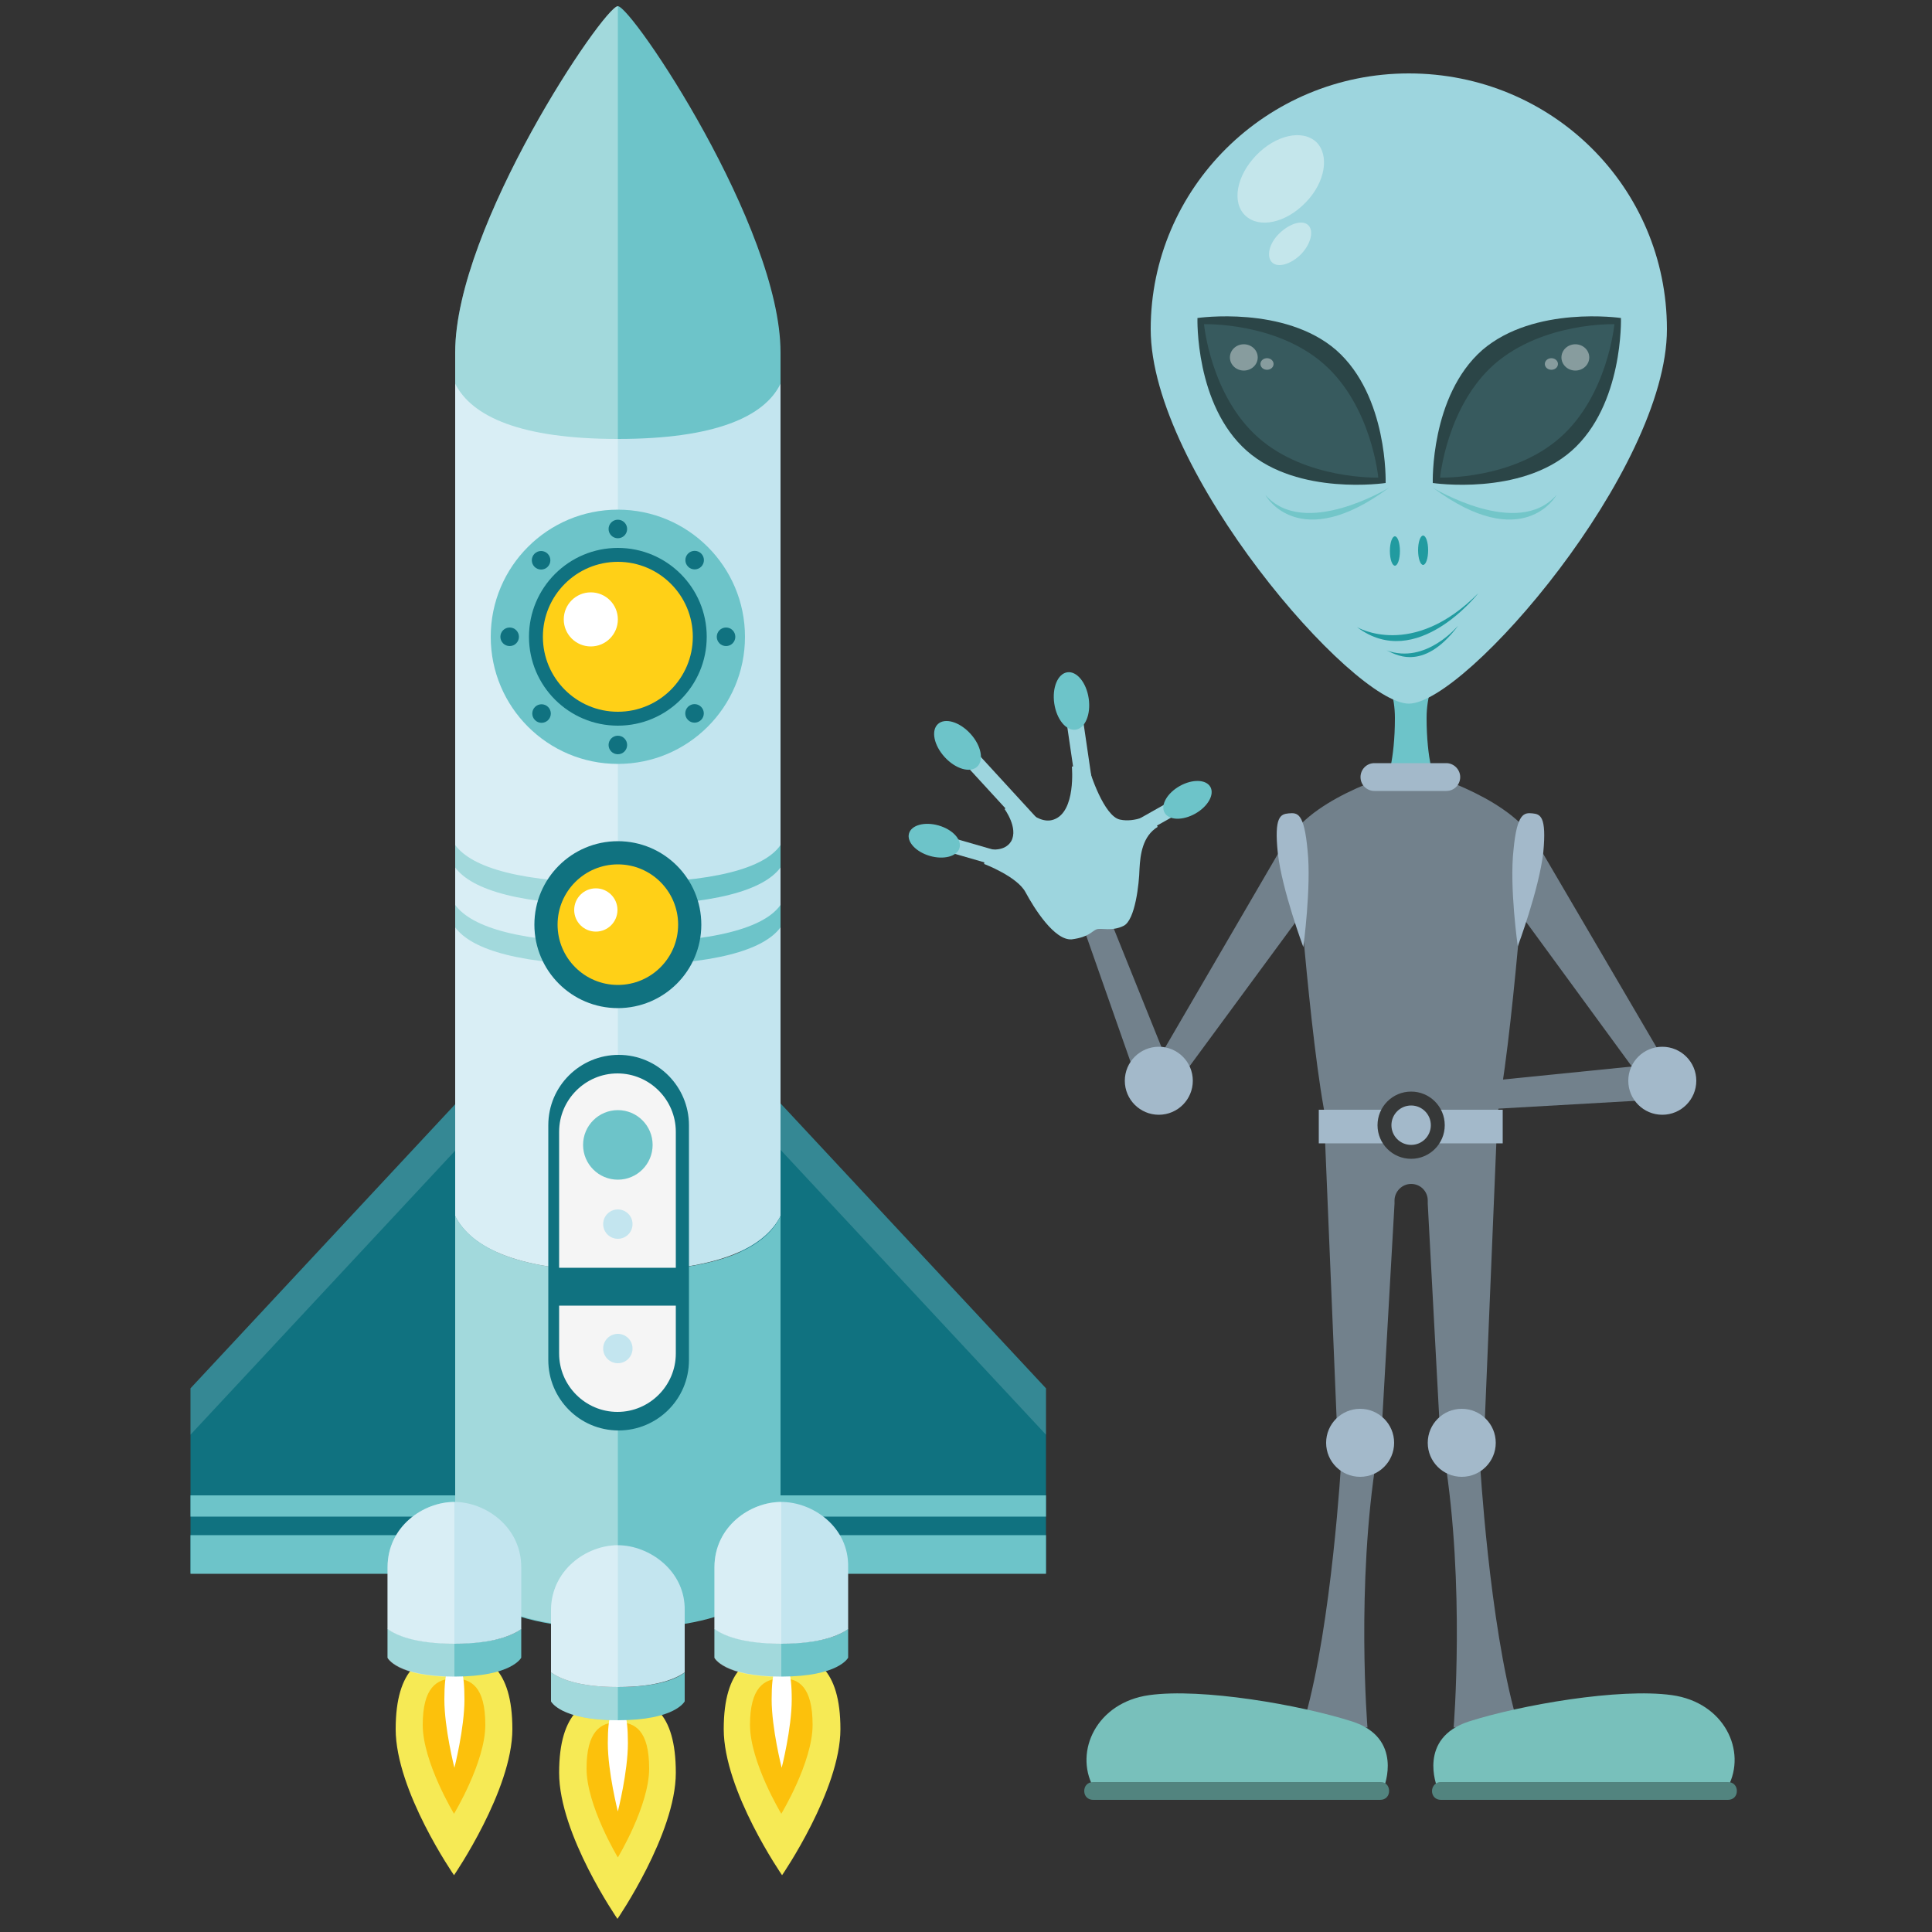 <?xml version="1.0" encoding="utf-8"?>
<!-- Generator: Adobe Illustrator 21.0.1, SVG Export Plug-In . SVG Version: 6.00 Build 0)  -->
<svg version="1.1" id="Шар_1" xmlns="http://www.w3.org/2000/svg" xmlns:xlink="http://www.w3.org/1999/xlink" x="0px" y="0px"
	 viewBox="0 0 500 500" style="enable-background:new 0 0 500 500;" xml:space="preserve">
<rect x="0" y="0" width="500" height="500" fill="#333333" stroke="none"/>
<style type="text/css">
	.st0{fill:#6DC4C9;}
	.st1{fill:#72818C;}
	.st2{fill:#A3B9CA;}
	.st3{fill:#78C0BB;}
	.st4{fill:#52847F;}
	.st5{fill:#363838;}
	.st6{fill:#9DD5DE;}
	.st7{opacity:0.4;fill:#FFFFFF;enable-background:new    ;}
	.st8{fill:#2B4547;}
	.st9{fill:#375A5E;}
	.st10{fill:#219BA0;}
	.st11{fill:#73C6C9;}
	.st12{fill:#107280;}
	.st13{opacity:0.16;}
	.st14{fill:#FFFFFF;}
	.st15{fill:#C3E5EF;}
	.st16{opacity:0.36;fill:#FFFFFF;enable-background:new    ;}
	.st17{fill:#FFD017;}
	.st18{fill:#F5F5F5;}
	.st19{fill:#F6EA55;}
	.st20{fill:#FCC10C;}
</style>
<g>
	<path class="st0" d="M361,185.8c0,11.1-2.1,16.2-2.1,16.2l6.2-0.9l6.2,0.9c0,0-2.1-5.3-2.1-16.2c0-11.1,6.8-17.5,6.8-17.5h-10.7
		h-10.7C354.4,168.3,361,174.9,361,185.8z"/>
	<polygon class="st1" points="305.3,282.7 296.3,285.4 279.7,238.1 286.3,235.5 	"/>
	<polygon class="st1" points="435.3,284.2 434.4,274.8 383.8,279.9 384.5,287.1 	"/>
	<g>
		<polygon class="st1" points="303.4,282 297.4,278.2 332,218.8 337.9,235.1 		"/>
		<polygon class="st1" points="426.7,282 432.9,278.2 398.1,218.8 392.4,235.1 		"/>
		<g>
			<circle class="st2" cx="299.9" cy="279.7" r="8.8"/>
			<circle class="st2" cx="430.2" cy="279.7" r="8.8"/>
		</g>
	</g>
	<path class="st1" d="M365.2,199c0,0-21.3,5.3-30.1,16c0,0,3.8,55.1,8.3,76h21.8H387c4.5-20.9,8.3-76,8.3-76
		C386.2,204.3,365.2,199,365.2,199z"/>
	<path class="st2" d="M377.9,201.1c0,1.9-1.5,3.6-3.6,3.6h-18.6c-1.9,0-3.6-1.5-3.6-3.6l0,0c0-1.9,1.5-3.6,3.6-3.6h18.6
		C376.3,197.5,377.9,199.2,377.9,201.1L377.9,201.1z"/>
	<g>
		<path class="st2" d="M333.5,210.5c-2.1,0.2-3.8,0.8-2.8,10.3c1.1,9.6,6.6,24.3,6.6,24.3s2.1-15.6,1.1-25
			C337.5,210.3,335.8,210.3,333.5,210.5z"/>
		<path class="st2" d="M396.6,210.5c-2.1-0.2-4-0.2-4.9,9.4c-1.1,9.6,1.1,25,1.1,25s5.5-14.7,6.6-24.3
			C400.3,211.2,398.6,210.7,396.6,210.5z"/>
	</g>
	<path class="st1" d="M370.6,293.3h-10.9l-16.9-1.1l3.4,81.8l11.1,0.9l3.6-63.4l0,0v-0.8c0-2.3,1.9-4.3,4.3-4.3
		c2.4,0,4.3,1.9,4.3,4.3v0.8l0,0l3.4,63.4L384,374l3.4-81.8L370.6,293.3z"/>
	<g>
		<g>
			<g>
				<path class="st1" d="M347.1,378.3c0,0-2.4,41.8-9.4,66.4l16.2,2.4c0,0-3-36.7,2.4-70.2L347.1,378.3z"/>
				<path class="st3" d="M358.2,462.4c0,0,5.1-12.6-8.3-16.9c-13.5-4.3-38.9-8.7-52.5-6.8s-19.4,14.5-14.5,23.7H358.2z"/>
				<path class="st4" d="M359.5,463.5c0,1.3-0.9,2.3-2.3,2.3h-74.3c-1.3,0-2.3-0.9-2.3-2.3l0,0c0-1.3,0.9-2.3,2.3-2.3h74.3
					C358.6,461.1,359.5,462.2,359.5,463.5L359.5,463.5z"/>
			</g>
			<g>
				<path class="st1" d="M383,378.3c0,0,2.4,41.8,9.4,66.4l-16.2,2.4c0,0,3-36.7-2.4-70.2L383,378.3z"/>
				<path class="st3" d="M371.9,462.4c0,0-5.1-12.6,8.3-16.9c13.5-4.3,38.9-8.7,52.5-6.8s19.4,14.5,14.5,23.7H371.9z"/>
				<path class="st4" d="M370.6,463.5c0,1.3,0.9,2.3,2.3,2.3h74.3c1.3,0,2.3-0.9,2.3-2.3l0,0c0-1.3-0.9-2.3-2.3-2.3h-74.3
					C371.7,461.1,370.6,462.2,370.6,463.5L370.6,463.5z"/>
			</g>
		</g>
		<circle class="st2" cx="378.3" cy="373.4" r="8.8"/>
		<circle class="st2" cx="352" cy="373.4" r="8.8"/>
	</g>
	<rect x="341.3" y="287.2" class="st2" width="47.6" height="8.7"/>
	<circle class="st5" cx="365.2" cy="291.2" r="8.7"/>
	<circle class="st2" cx="365.2" cy="291.2" r="5.1"/>
	<g>
		<g>
			<path class="st6" d="M431.4,85.2c0,36.5-52.1,96.9-66.8,96.9c-14.5,0-66.8-60.2-66.8-96.9c0-36.5,29.9-66.2,66.8-66.2
				C401.7,19,431.4,48.5,431.4,85.2z"/>
			<path class="st7" d="M337.9,52.4c-5.1,5.3-12,6.8-15.6,3.4c-3.6-3.4-2.3-10.3,2.8-15.6c5.1-5.3,12-6.8,15.6-3.4
				C344.1,40.2,343,47.2,337.9,52.4z"/>
			<path class="st7" d="M336.7,65.8c-2.6,2.6-6,3.6-7.5,2.1c-1.5-1.5-0.8-4.9,1.9-7.5s6-3.6,7.5-2.1
				C340.1,59.8,339.2,63.2,336.7,65.8z"/>
		</g>
		<g>
			<g>
				<g>
					<path class="st8" d="M345.8,90.6c13.5,11.9,12.8,34.4,12.8,34.4s-22.6,3.4-35.9-8.3c-13.5-11.9-12.8-34.4-12.8-34.4
						S332.4,79,345.8,90.6z"/>
					<path class="st9" d="M342.6,94.2c12.4,10.9,14.1,29.4,14.1,29.4s-18.6,0.6-31-10.3c-12.4-10.9-14.1-29.4-14.1-29.4
						S330.2,83.3,342.6,94.2z"/>
				</g>
				<ellipse class="st7" cx="321.9" cy="92.5" rx="3.6" ry="3.4"/>
				<ellipse class="st7" cx="327.9" cy="94.2" rx="1.7" ry="1.5"/>
			</g>
			<g>
				<g>
					<path class="st8" d="M383.6,90.6c-13.5,11.9-12.8,34.4-12.8,34.4s22.6,3.4,35.9-8.3c13.5-11.9,12.8-34.4,12.8-34.4
						S397.1,79,383.6,90.6z"/>
					<path class="st9" d="M386.8,94.2c-12.4,10.9-14.1,29.4-14.1,29.4s18.6,0.6,31-10.3s14.1-29.4,14.1-29.4S399.4,83.3,386.8,94.2z
						"/>
				</g>
				<ellipse class="st7" cx="407.7" cy="92.5" rx="3.6" ry="3.4"/>
				<ellipse class="st7" cx="401.5" cy="94.2" rx="1.7" ry="1.5"/>
			</g>
		</g>
		<g>
			<ellipse class="st10" cx="361" cy="142.6" rx="1.3" ry="3.8"/>
			<ellipse class="st10" cx="368.3" cy="142.4" rx="1.3" ry="3.8"/>
		</g>
		<path class="st10" d="M351.2,162.3c0,0,14.3,8.5,31.4-8.8C382.6,153.5,366.7,174,351.2,162.3z"/>
		<path class="st10" d="M358.8,168.3c1.7,0.6,9.2,6.2,18.6-6.4C377.4,161.8,369.1,172.1,358.8,168.3z"/>
		<g>
			<path class="st11" d="M359.5,126.2c0,0-22,13.4-32,1.9C327.5,128.3,336.2,143.5,359.5,126.2z"/>
			<path class="st11" d="M370.8,126.2c0,0,22,13.4,32,1.9C402.8,128.3,394.1,143.5,370.8,126.2z"/>
		</g>
	</g>
	<g>
		
			<rect x="256.4" y="189.7" transform="matrix(0.737 -0.676 0.676 0.737 -70.033 228.511)" class="st6" width="4.3" height="29"/>
		
			<rect x="277.3" y="182.3" transform="matrix(0.99 -0.145 0.145 0.99 -25.532 42.513)" class="st6" width="4.3" height="29"/>
		
			<rect x="253.6" y="208.4" transform="matrix(0.277 -0.961 0.961 0.277 -28.247 405.564)" class="st6" width="3.8" height="26.3"/>
		
			<rect x="291.9" y="209.4" transform="matrix(0.871 -0.491 0.491 0.871 -65.157 174.477)" class="st6" width="15.4" height="3.8"/>
		<path class="st6" d="M260,209.4c0,0,3.6,4.9,1.7,8.3c-1.9,3.2-6.6,1.9-6.6,1.9l-0.4,4c0,0,8.5,3.2,10.7,7.3s7.5,12.6,12,12.2
			c4.5-0.6,5.1-2.1,6.4-2.6c1.3-0.4,4,0.6,7-0.9c3-1.5,4-10.9,4.1-14.7c0.2-3.8,0.8-8.5,4.7-10.9l-1.7-3.4c0,0-4.1,2.4-8.1,1.5
			c-4-0.9-7.7-11.7-8.3-14.5l-4.1,0.8c0,0,1.1,11.7-4.7,13.7c-4.7,1.7-10-5.6-10-5.6L260,209.4z"/>
		
			<ellipse transform="matrix(0.737 -0.676 0.676 0.737 -65.221 218.251)" class="st0" cx="247.8" cy="192.9" rx="4.5" ry="7.5"/>
		
			<ellipse transform="matrix(0.99 -0.145 0.145 0.99 -23.332 42.007)" class="st0" cx="277.1" cy="181.4" rx="4.5" ry="7.5"/>
		
			<ellipse transform="matrix(0.277 -0.961 0.961 0.277 -34.401 389.642)" class="st0" cx="241.8" cy="217.7" rx="4.1" ry="6.8"/>
		
			<ellipse transform="matrix(0.871 -0.491 0.491 0.871 -62.012 177.721)" class="st0" cx="307.4" cy="206.9" rx="6.8" ry="4.1"/>
	</g>
</g>
<g>
	<g>
		<g>
			<path class="st12" d="M49.3,407.1h79.2V274.3l-79.2,85V407.1z"/>
			<g>
				<rect x="49.3" y="397.3" class="st0" width="79.2" height="10"/>
			</g>
			<g>
				<rect x="49.3" y="387" class="st0" width="79.2" height="5.5"/>
			</g>
			<g class="st13">
				<polygon class="st14" points="49.3,371.3 128.5,286.3 128.5,274.3 49.3,359.3 				"/>
			</g>
		</g>
		<g>
			<path class="st12" d="M270.7,407.1h-79.2V274.3l79.2,85V407.1z"/>
			<g>
				<rect x="191.5" y="397.3" class="st0" width="79.2" height="10"/>
			</g>
			<g>
				<rect x="191.5" y="387" class="st0" width="79.2" height="5.5"/>
			</g>
			<g class="st13">
				<polygon class="st14" points="270.7,371.3 191.5,286.3 191.5,274.3 270.7,359.3 				"/>
			</g>
		</g>
	</g>
	<g>
		<path class="st0" d="M159.9,1.6c-3.6,0-42.1,57-42.1,89.6v10.9c4.3,8.5,16.9,14.3,42.1,14.3s37.8-5.8,42.1-14.3V91.2
			C202,58.8,163.5,1.6,159.9,1.6z"/>
		<path class="st15" d="M159.9,113.6c-25.2,0-37.8-5.8-42.1-14.3v215.4c4.3,8.5,16.9,14.3,42.1,14.3s37.8-5.8,42.1-14.3V99.3
			C197.9,107.8,185.1,113.6,159.9,113.6z"/>
		<path class="st0" d="M159.9,329c-25.2,0-37.8-5.8-42.1-14.3c0,6.2,0,82.2,0,85c0,12.4,11.3,21.8,42.1,21.8s42.1-9.4,42.1-21.8
			c0-2.8,0-78.8,0-85C197.9,323.4,185.1,329,159.9,329z"/>
	</g>
	<g>
		<path class="st0" d="M159.9,228.5c-25.2,0-37.8-4-42.1-9.8v0.2c0,0.8,0,4.5,0,5.6c4.3,5.8,16.9,9.8,42.1,9.8s37.8-4,42.1-9.8
			c0-1.1,0-4.9,0-5.6v-0.2C197.9,224.6,185.1,228.5,159.9,228.5z"/>
	</g>
	<g>
		<path class="st0" d="M159.9,244c-25.2,0-37.8-4-42.1-9.8v0.2c0,0.8,0,4.5,0,5.6c4.3,5.8,16.9,9.8,42.1,9.8s37.8-4,42.1-9.8
			c0-1.1,0-4.9,0-5.6v-0.2C197.9,240,185.1,244,159.9,244z"/>
	</g>
	<path class="st16" d="M159.9,1.6c-3.6,0-42.1,57-42.1,89.6v7.9v2.8v212.6c0.4,0.8,0.9,1.5,1.5,2.3c-0.6-0.8-0.9-1.5-1.5-2.3
		c0,6.2,0,82.2,0,85c0,12.4,11.3,21.8,42.1,21.8V1.6z M121.1,319.2c0.8,0.8,1.5,1.3,2.4,2.1C122.6,320.5,121.9,320,121.1,319.2z"/>
	<g>
		<g>
			<circle class="st0" cx="159.9" cy="164.8" r="32.9"/>
			<circle class="st12" cx="159.9" cy="164.8" r="23"/>
			<circle class="st17" cx="159.9" cy="164.8" r="19.4"/>
		</g>
		<circle class="st14" cx="152.9" cy="160.3" r="7"/>
		<g>
			<g>
				<g>
					<circle class="st12" cx="159.9" cy="136.9" r="2.4"/>
					<circle class="st12" cx="159.9" cy="192.8" r="2.4"/>
				</g>
				<g>
					<circle class="st12" cx="131.9" cy="164.8" r="2.4"/>
					<circle class="st12" cx="187.9" cy="164.8" r="2.4"/>
				</g>
			</g>
			<g>
				<g>
					
						<ellipse transform="matrix(0.707 -0.707 0.707 0.707 -61.531 141.535)" class="st12" cx="140.1" cy="145" rx="2.4" ry="2.4"/>
					
						<ellipse transform="matrix(0.707 -0.707 0.707 0.707 -77.886 181.232)" class="st12" cx="179.8" cy="184.6" rx="2.4" ry="2.4"/>
				</g>
				<g>
					
						<ellipse transform="matrix(0.707 -0.707 0.707 0.707 -89.552 153.202)" class="st12" cx="140.2" cy="184.7" rx="2.4" ry="2.4"/>
					
						<ellipse transform="matrix(0.707 -0.707 0.707 0.707 -49.858 169.562)" class="st12" cx="179.8" cy="145" rx="2.4" ry="2.4"/>
				</g>
			</g>
		</g>
	</g>
	<g>
		<circle class="st12" cx="159.9" cy="239.3" r="21.6"/>
		<circle class="st17" cx="159.9" cy="239.3" r="15.6"/>
		<circle class="st14" cx="154.2" cy="235.5" r="5.6"/>
	</g>
	<g>
		<g>
			<path class="st12" d="M178.3,352c0,10.2-8.3,18.2-18.2,18.2l0,0c-10.2,0-18.2-8.3-18.2-18.2v-60.8c0-10.2,8.3-18.2,18.2-18.2l0,0
				c10.2,0,18.2,8.3,18.2,18.2V352z"/>
			<path class="st18" d="M174.9,350.3c0,8.3-6.8,15.1-15.1,15.1l0,0c-8.3,0-15.1-6.8-15.1-15.1v-57.4c0-8.3,6.8-15.1,15.1-15.1l0,0
				c8.3,0,15.1,6.8,15.1,15.1V350.3z"/>
		</g>
		<circle class="st0" cx="159.9" cy="296.3" r="9"/>
		<g>
			<circle class="st15" cx="159.9" cy="316.8" r="3.8"/>
			<circle class="st15" cx="159.9" cy="349" r="3.8"/>
		</g>
		<rect x="143.3" y="328.1" class="st12" width="32.5" height="9.8"/>
	</g>
	<g>
		<g>
			<g>
				<path class="st19" d="M217.5,447.5c0,15.8-15.1,37.8-15.1,37.8s-15.1-21.8-15.1-37.8c0-15.8,6.8-19.8,15.1-19.8
					C210.7,427.8,217.5,431.7,217.5,447.5z"/>
				<path class="st20" d="M210.3,446.4c0,9.6-8.1,23-8.1,23s-8.1-13.4-8.1-23c0-9.6,3.6-12,8.1-12
					C206.7,434.2,210.3,436.6,210.3,446.4z"/>
				<path class="st14" d="M204.9,439.8c0,7.5-2.6,17.7-2.6,17.7s-2.6-10.2-2.6-17.7c0-7.5,1.1-9.2,2.6-9.2
					C203.7,430.4,204.9,432.3,204.9,439.8z"/>
			</g>
			<g>
				<g>
					<path class="st0" d="M202.2,425.3c-10.5,0-15.2-2.3-17.3-3.8c0,4.3,0,7.5,0,7.5s2.4,4.9,17.3,4.9s17.3-4.9,17.3-4.9s0-3,0-7.5
						C217.6,423.1,212.8,425.3,202.2,425.3z"/>
					<path class="st15" d="M202.2,388.7c-8.1,0-17.3,6.4-17.3,16.9c0,5.5,0,11.3,0,16c2.1,1.5,6.8,3.8,17.3,3.8
						c10.5,0,15.2-2.3,17.3-3.8c0-4.5,0-10.5,0-16C219.7,395.1,210.3,388.7,202.2,388.7z"/>
				</g>
				<path class="st16" d="M202.2,388.7c-8.1,0-17.3,6.4-17.3,16.9c0,5.5,0,11.3,0,16c0,4.3,0,7.5,0,7.5s2.4,4.9,17.3,4.9V388.7z"/>
			</g>
		</g>
		<g>
			<g>
				<path class="st19" d="M174.9,458.8c0,15.8-15.1,37.8-15.1,37.8s-15.1-21.8-15.1-37.8c0-15.8,6.8-19.8,15.1-19.8
					C168.4,439.1,174.9,443,174.9,458.8z"/>
				<path class="st20" d="M168,457.7c0,9.6-8.1,23-8.1,23s-8.1-13.4-8.1-23c0-9.6,3.6-12,8.1-12C164.4,445.7,168,447.9,168,457.7z"
					/>
				<path class="st14" d="M162.5,451.1c0,7.5-2.6,17.7-2.6,17.7s-2.6-10.2-2.6-17.7c0-7.5,1.1-9.2,2.6-9.2
					C161.4,441.7,162.5,443.6,162.5,451.1z"/>
			</g>
			<g>
				<g>
					<path class="st0" d="M159.9,436.6c-10.5,0-15.2-2.3-17.3-3.8c0,4.3,0,7.5,0,7.5s2.4,4.9,17.3,4.9s17.3-4.9,17.3-4.9s0-3,0-7.5
						C175.3,434.4,170.4,436.6,159.9,436.6z"/>
					<path class="st15" d="M159.9,399.9c-8.1,0-17.3,6.4-17.3,16.9c0,5.5,0,11.3,0,16c2.1,1.5,6.8,3.8,17.3,3.8
						c10.5,0,15.2-2.3,17.3-3.8c0-4.5,0-10.5,0-16C177.4,406.5,168,399.9,159.9,399.9z"/>
				</g>
				<path class="st16" d="M159.9,399.9c-8.1,0-17.3,6.4-17.3,16.9c0,5.5,0,11.3,0,16c0,4.3,0,7.5,0,7.5s2.4,4.9,17.3,4.9V399.9z"/>
			</g>
		</g>
		<g>
			<g>
				<path class="st19" d="M132.6,447.5c0,15.8-15.1,37.8-15.1,37.8s-15.1-21.8-15.1-37.8c0-15.8,6.8-19.8,15.1-19.8
					S132.6,431.7,132.6,447.5z"/>
				<path class="st20" d="M125.6,446.4c0,9.6-8.1,23-8.1,23s-8.1-13.4-8.1-23c0-9.6,3.6-12,8.1-12S125.6,436.6,125.6,446.4z"/>
				<path class="st14" d="M120.2,439.8c0,7.5-2.6,17.7-2.6,17.7s-2.6-10.2-2.6-17.7c0-7.5,1.1-9.2,2.6-9.2
					C119.1,430.4,120.2,432.3,120.2,439.8z"/>
			</g>
			<g>
				<g>
					<path class="st0" d="M117.6,425.3c-10.5,0-15.2-2.3-17.3-3.8c0,4.3,0,7.5,0,7.5s2.4,4.9,17.3,4.9s17.3-4.9,17.3-4.9s0-3,0-7.5
						C133,423.1,128.1,425.3,117.6,425.3z"/>
					<path class="st15" d="M117.6,388.7c-8.1,0-17.3,6.4-17.3,16.9c0,5.5,0,11.3,0,16c2.1,1.5,6.8,3.8,17.3,3.8
						c10.5,0,15.2-2.3,17.3-3.8c0-4.5,0-10.5,0-16C134.9,395.1,125.6,388.7,117.6,388.7z"/>
				</g>
				<path class="st16" d="M117.6,388.7c-8.1,0-17.3,6.4-17.3,16.9c0,5.5,0,11.3,0,16c0,4.3,0,7.5,0,7.5s2.4,4.9,17.3,4.9V388.7z"/>
			</g>
		</g>
	</g>
</g>
</svg>
